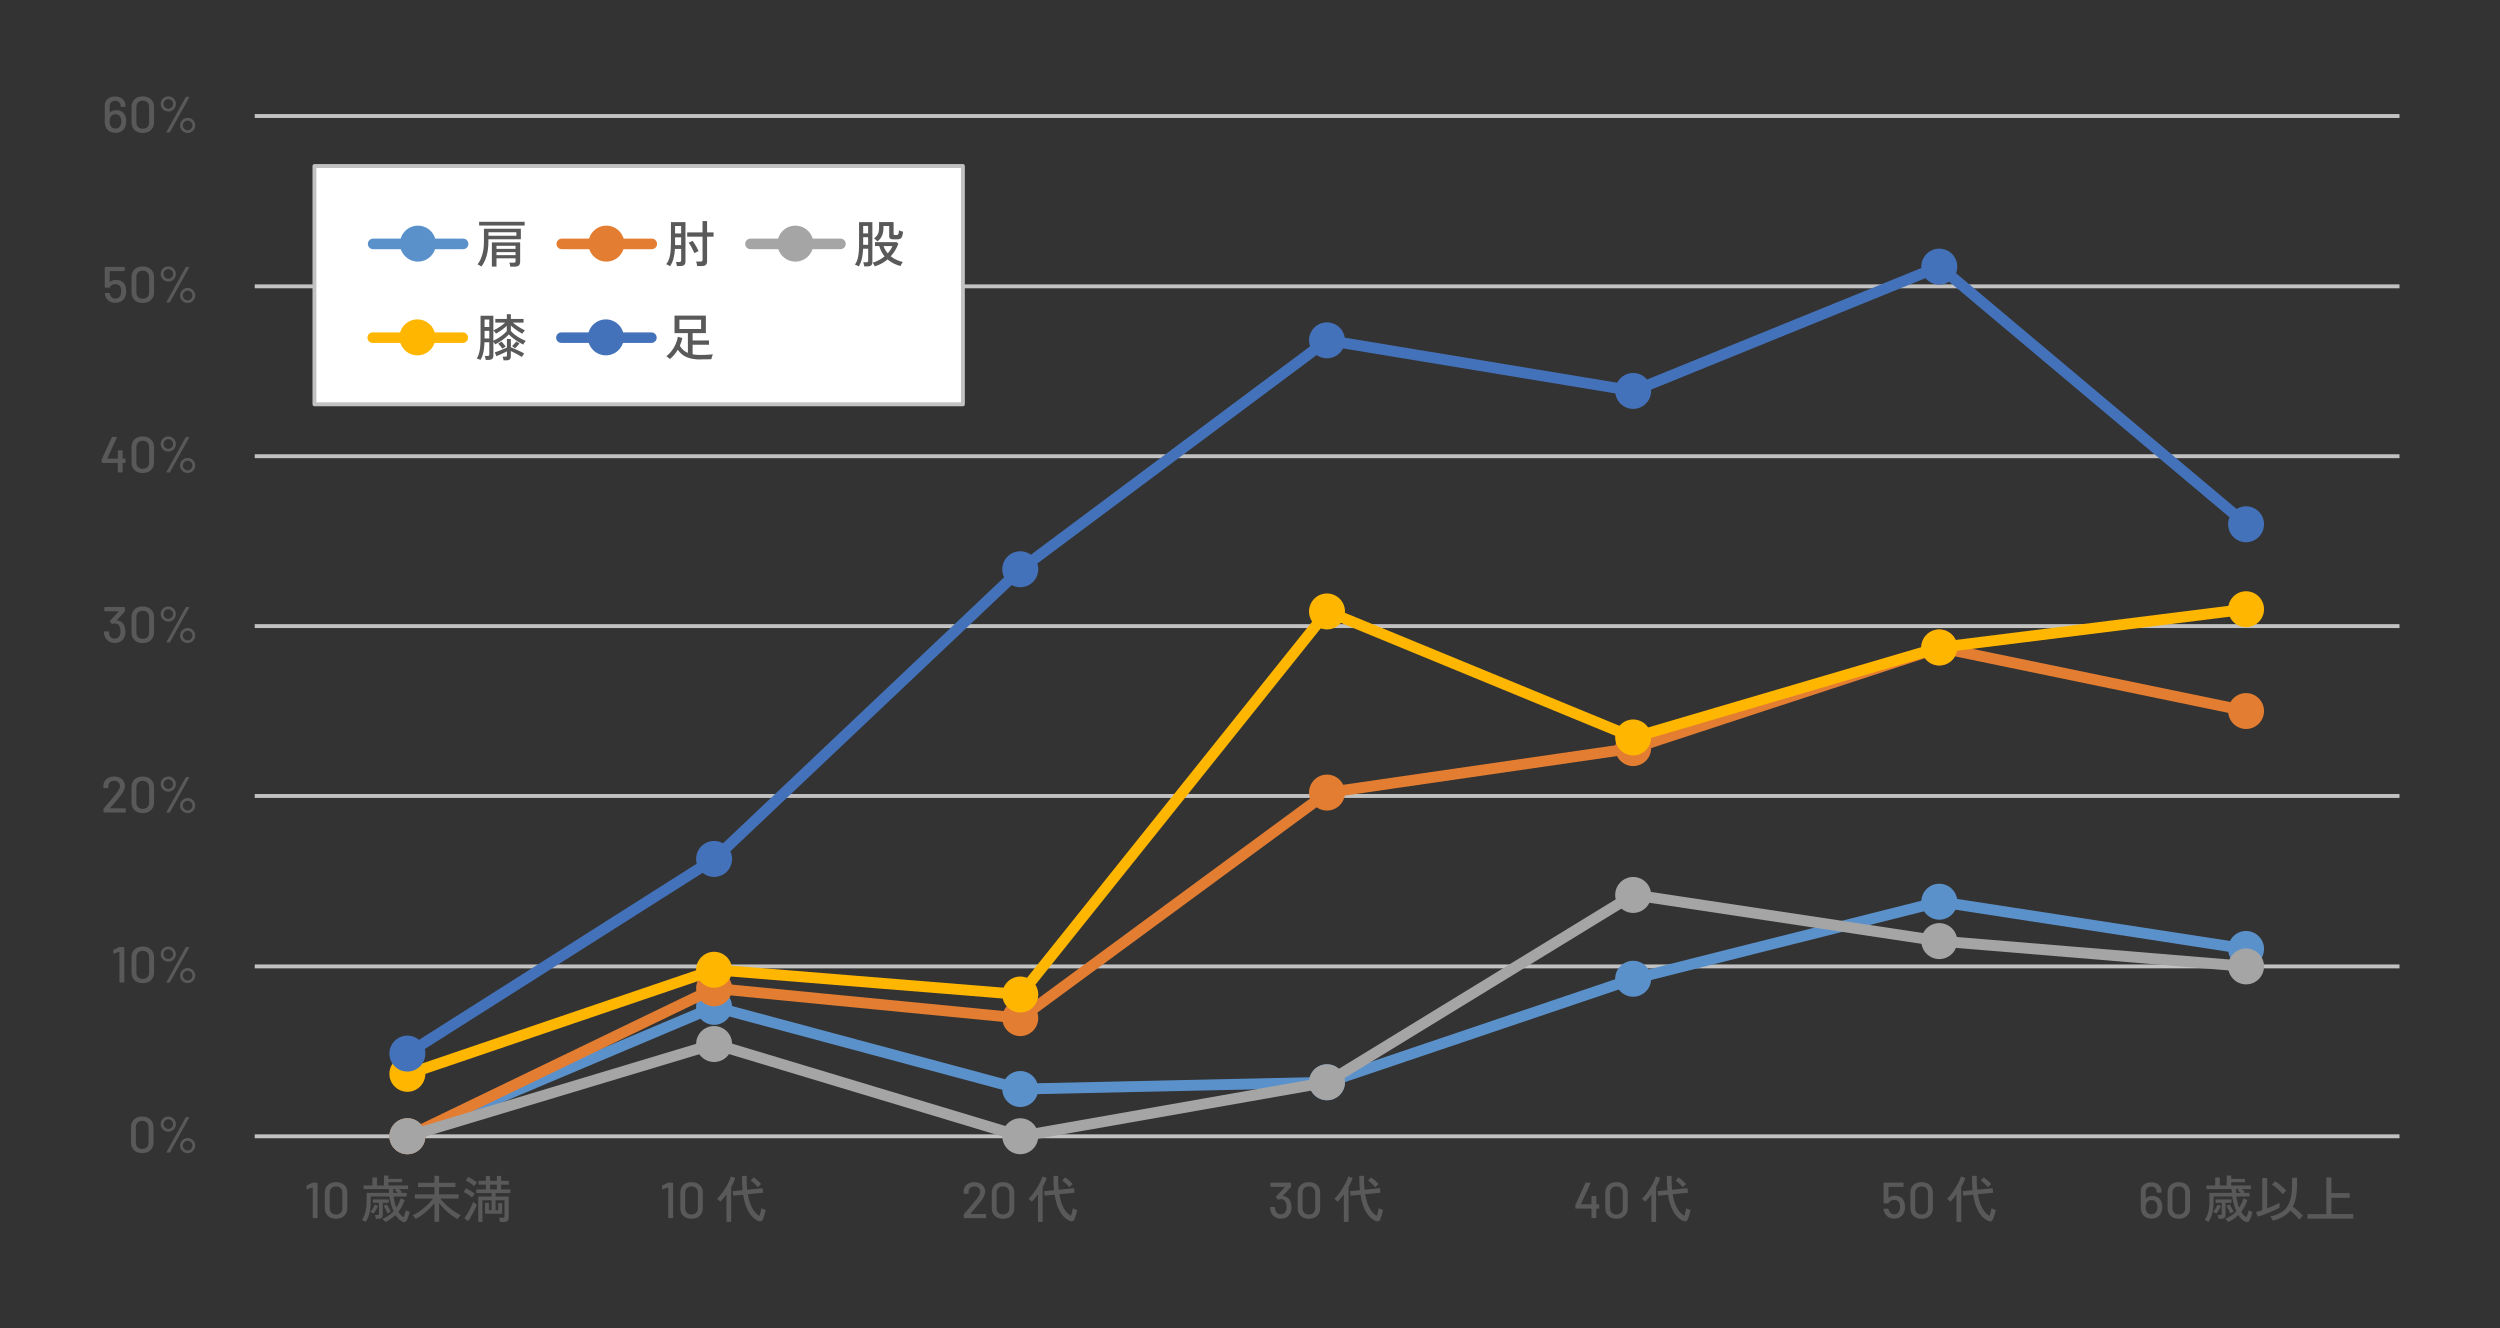 <svg id="b" xmlns="http://www.w3.org/2000/svg" viewBox="0 0 640 340"><rect x="0" y="0" width="640" height="340" fill="#333333" stroke="none"/><defs><style>.e,.f,.g,.h,.i,.j,.l{stroke-width:0}.e{fill:#5b91cb}.f{fill:#595959}.g{fill:#4472ba}.h{fill:#e37d31}.i{fill:#a5a5a5}.j{fill:#c2c2c2}.l{fill:#ffb600}</style></defs><g id="c"><path style="stroke-width:0;fill:none" d="M0 0h640v340H0z"/><path class="j" d="M614.26 247.9H65.21v-1h549.06v1Zm0-43.63H65.21v-1h549.06v1Zm0-43.49H65.21v-1h549.06v1Zm0-43.49H65.21v-1h549.06v1Zm0-43.49H65.21v-1h549.06v1Zm0-43.6H65.21v-1h549.06v1ZM65.21 290.39h549.06v1H65.21z"/><path class="e" d="M104.43 292.29c-.54 0-1.06-.32-1.29-.85-.3-.71.03-1.53.74-1.83l78.47-33.12c.29-.12.6-.14.91-.06l78.18 20.97 78.11-1.72 78.17-26.43.11-.03 78.37-19.72c.18-.05.37-.06.55-.03l78.51 12.09c.76.12 1.29.83 1.17 1.59-.12.76-.84 1.29-1.59 1.17l-78.23-12.05-78.04 19.64-78.32 26.48c-.13.05-.27.07-.42.07l-78.53 1.73c-.13 0-.26-.01-.39-.05L183 259.24l-78.02 32.93c-.18.07-.36.11-.54.11Z"/><path class="e" d="M108.29 290.89c0 2.21-1.79 4-4 4s-4-1.79-4-4 1.79-4 4-4 4 1.79 4 4"/><path class="e" d="M104.29 295.48c-2.53 0-4.6-2.06-4.6-4.6a4.6 4.6 0 1 1 4.6 4.6Zm0-8c-1.88 0-3.4 1.53-3.4 3.4s1.53 3.4 3.4 3.4 3.4-1.53 3.4-3.4-1.53-3.4-3.4-3.4Zm82.52-29.71c0 2.21-1.79 4-4 4s-4-1.79-4-4 1.79-4 4-4 4 1.79 4 4"/><path class="e" d="M182.81 262.36c-2.53 0-4.6-2.06-4.6-4.6a4.6 4.6 0 1 1 4.6 4.6Zm0-8c-1.88 0-3.4 1.53-3.4 3.4s1.53 3.4 3.4 3.4 3.4-1.53 3.4-3.4-1.53-3.4-3.4-3.4Zm82.38 24.43c0 2.21-1.79 4-4 4s-4-1.79-4-4 1.79-4 4-4 4 1.79 4 4"/><path class="e" d="M261.19 283.39c-2.53 0-4.6-2.06-4.6-4.6a4.6 4.6 0 1 1 4.6 4.6Zm0-8c-1.88 0-3.4 1.53-3.4 3.4s1.53 3.4 3.4 3.4 3.4-1.53 3.4-3.4-1.53-3.4-3.4-3.4Zm82.53 1.68c0 2.21-1.79 4-4 4s-4-1.79-4-4 1.79-4 4-4 4 1.79 4 4"/><path class="e" d="M339.71 281.66c-2.53 0-4.6-2.06-4.6-4.6a4.6 4.6 0 1 1 4.6 4.6Zm0-8c-1.88 0-3.4 1.53-3.4 3.4s1.53 3.4 3.4 3.4 3.4-1.53 3.4-3.4-1.53-3.4-3.4-3.4Zm82.38-23.09c0 2.21-1.79 4-4 4s-4-1.79-4-4 1.79-4 4-4 4 1.79 4 4"/><path class="e" d="M418.09 255.16c-2.53 0-4.6-2.06-4.6-4.6a4.6 4.6 0 1 1 4.6 4.6Zm0-8c-1.88 0-3.4 1.53-3.4 3.4s1.53 3.4 3.4 3.4 3.4-1.53 3.4-3.4-1.53-3.4-3.4-3.4Zm82.37-16.32c0 2.21-1.79 4-4 4s-4-1.79-4-4 1.79-4 4-4 4 1.79 4 4"/><path class="e" d="M496.46 235.44c-2.53 0-4.6-2.06-4.6-4.6a4.6 4.6 0 1 1 4.6 4.6Zm0-8c-1.88 0-3.4 1.53-3.4 3.4s1.53 3.4 3.4 3.4 3.4-1.53 3.4-3.4-1.53-3.4-3.4-3.4Zm82.53 15.5c0 2.21-1.79 4-4 4s-4-1.79-4-4 1.79-4 4-4 4 1.79 4 4"/><path class="e" d="M574.99 247.53c-2.53 0-4.59-2.06-4.59-4.6s2.06-4.6 4.59-4.6 4.6 2.06 4.6 4.6-2.06 4.6-4.6 4.6Zm0-8c-1.88 0-3.4 1.53-3.4 3.4s1.53 3.4 3.4 3.4 3.41-1.53 3.41-3.4-1.53-3.4-3.41-3.4Z"/><path class="h" d="M104.43 292.29c-.52 0-1.02-.29-1.26-.79-.34-.69-.04-1.53.65-1.87l78.47-37.87c.23-.11.49-.16.74-.13l77.84 7.58 78.1-57.43c.19-.14.4-.22.63-.26l78.25-11.36 78.26-25.69c.23-.08.48-.09.72-.04l78.51 16.22a1.399 1.399 0 0 1-.57 2.74l-78.14-16.15-78.02 25.61c-.08.03-.16.04-.23.06l-78.03 11.33-78.25 57.54c-.28.2-.62.3-.96.26l-77.98-7.59-78.11 37.7c-.2.09-.4.14-.61.14Z"/><path class="h" d="M108.29 290.89c0 2.21-1.79 4-4 4s-4-1.79-4-4 1.79-4 4-4 4 1.79 4 4"/><path class="h" d="M104.29 295.48c-2.53 0-4.6-2.06-4.6-4.6a4.6 4.6 0 1 1 4.6 4.6Zm0-8c-1.88 0-3.4 1.53-3.4 3.4s1.53 3.4 3.4 3.4 3.4-1.53 3.4-3.4-1.53-3.4-3.4-3.4Zm82.52-34.46c0 2.21-1.79 4-4 4s-4-1.79-4-4 1.79-4 4-4 4 1.79 4 4"/><path class="h" d="M182.81 257.61c-2.53 0-4.6-2.06-4.6-4.6a4.6 4.6 0 1 1 4.6 4.6Zm0-8c-1.88 0-3.4 1.53-3.4 3.4s1.53 3.4 3.4 3.4 3.4-1.53 3.4-3.4-1.53-3.4-3.4-3.4Zm82.38 11.04c0 2.21-1.79 4-4 4s-4-1.79-4-4 1.79-4 4-4 4 1.79 4 4"/><path class="h" d="M261.19 265.24c-2.53 0-4.6-2.06-4.6-4.6a4.6 4.6 0 1 1 4.6 4.6Zm0-8c-1.88 0-3.4 1.53-3.4 3.4s1.53 3.4 3.4 3.4 3.4-1.53 3.4-3.4-1.53-3.4-3.4-3.4Zm82.53-54.33c0 2.21-1.79 4-4 4s-4-1.79-4-4 1.79-4 4-4 4 1.79 4 4"/><path class="h" d="M339.71 207.5c-2.53 0-4.6-2.06-4.6-4.6a4.6 4.6 0 1 1 4.6 4.6Zm0-8c-1.88 0-3.4 1.53-3.4 3.4s1.53 3.4 3.4 3.4 3.4-1.53 3.4-3.4-1.53-3.4-3.4-3.4Zm82.38-7.97c0 2.21-1.79 4-4 4s-4-1.79-4-4 1.79-4 4-4 4 1.79 4 4"/><path class="h" d="M418.09 196.12c-2.53 0-4.6-2.06-4.6-4.6s2.06-4.59 4.6-4.59 4.6 2.06 4.6 4.59-2.06 4.6-4.6 4.6Zm0-8c-1.88 0-3.4 1.53-3.4 3.4s1.53 3.41 3.4 3.41 3.4-1.53 3.4-3.41-1.53-3.4-3.4-3.4Zm82.37-22.37c0 2.21-1.79 4-4 4s-4-1.79-4-4 1.79-4 4-4 4 1.79 4 4"/><path class="h" d="M496.46 170.35c-2.53 0-4.6-2.06-4.6-4.6a4.6 4.6 0 1 1 4.6 4.6Zm0-8c-1.88 0-3.4 1.53-3.4 3.4s1.53 3.4 3.4 3.4 3.4-1.53 3.4-3.4-1.53-3.4-3.4-3.4Zm82.53 19.68c0 2.21-1.79 4-4 4s-4-1.79-4-4 1.79-4 4-4 4 1.79 4 4"/><path class="h" d="M574.99 186.62c-2.53 0-4.59-2.06-4.59-4.6s2.06-4.59 4.59-4.59 4.6 2.06 4.6 4.59-2.06 4.6-4.6 4.6Zm0-8c-1.88 0-3.4 1.53-3.4 3.4s1.53 3.41 3.4 3.41 3.41-1.53 3.41-3.41-1.53-3.4-3.41-3.4Z"/><path class="i" d="M104.42 292.29a1.399 1.399 0 0 1-.4-2.74l78.47-23.62c.26-.08.54-.08.81 0l78.05 23.52 77.94-13.72 78.15-47.84c.28-.17.61-.24.94-.19l78.37 11.83 78.41 6.47a1.4 1.4 0 0 1-.23 2.79l-78.51-6.48-77.96-11.77-77.94 47.71c-.15.09-.31.15-.49.18l-78.53 13.83c-.21.04-.44.03-.65-.04l-77.97-23.5-78.06 23.5c-.13.04-.27.06-.4.06Z"/><path class="i" d="M108.29 290.89c0 2.21-1.79 4-4 4s-4-1.79-4-4 1.79-4 4-4 4 1.79 4 4"/><path class="i" d="M104.29 295.48c-2.53 0-4.6-2.06-4.6-4.6a4.6 4.6 0 1 1 4.6 4.6Zm0-8c-1.88 0-3.4 1.53-3.4 3.4s1.53 3.4 3.4 3.4 3.4-1.53 3.4-3.4-1.53-3.4-3.4-3.4Zm82.52-20.21c0 2.21-1.79 4-4 4s-4-1.79-4-4 1.79-4 4-4 4 1.79 4 4"/><path class="i" d="M182.81 271.87c-2.53 0-4.6-2.06-4.6-4.6a4.6 4.6 0 1 1 4.6 4.6Zm0-8c-1.88 0-3.4 1.53-3.4 3.4s1.53 3.4 3.4 3.4 3.4-1.53 3.4-3.4-1.53-3.4-3.4-3.4Zm82.38 27.02c0 2.21-1.79 4-4 4s-4-1.79-4-4 1.79-4 4-4 4 1.79 4 4"/><path class="i" d="M261.19 295.48c-2.53 0-4.6-2.06-4.6-4.6a4.6 4.6 0 1 1 4.6 4.6Zm0-8c-1.88 0-3.4 1.53-3.4 3.4s1.53 3.4 3.4 3.4 3.4-1.53 3.4-3.4-1.53-3.4-3.4-3.4Zm82.53-10.41c0 2.21-1.79 4-4 4s-4-1.79-4-4 1.79-4 4-4 4 1.79 4 4"/><path class="i" d="M339.71 281.66c-2.53 0-4.6-2.06-4.6-4.6a4.6 4.6 0 1 1 4.6 4.6Zm0-8c-1.88 0-3.4 1.53-3.4 3.4s1.53 3.4 3.4 3.4 3.4-1.53 3.4-3.4-1.53-3.4-3.4-3.4Zm82.38-44.55c0 2.21-1.79 4-4 4s-4-1.79-4-4 1.79-4 4-4 4 1.79 4 4"/><path class="i" d="M418.09 233.71c-2.53 0-4.6-2.06-4.6-4.6a4.6 4.6 0 1 1 4.6 4.6Zm0-8c-1.88 0-3.4 1.53-3.4 3.4s1.53 3.4 3.4 3.4 3.4-1.53 3.4-3.4-1.53-3.4-3.4-3.4Zm82.37 15.21c0 2.21-1.79 4-4 4s-4-1.79-4-4 1.79-4 4-4 4 1.79 4 4"/><path class="i" d="M496.46 245.52c-2.53 0-4.6-2.06-4.6-4.6a4.6 4.6 0 1 1 4.6 4.6Zm0-8c-1.88 0-3.4 1.53-3.4 3.4s1.53 3.4 3.4 3.4 3.4-1.53 3.4-3.4-1.53-3.4-3.4-3.4Zm82.53 9.88c0 2.21-1.79 4-4 4s-4-1.79-4-4 1.79-4 4-4 4 1.79 4 4"/><path class="i" d="M574.99 252c-2.53 0-4.59-2.06-4.59-4.6s2.06-4.6 4.59-4.6 4.6 2.06 4.6 4.6-2.06 4.6-4.6 4.6Zm0-8c-1.88 0-3.4 1.53-3.4 3.4s1.53 3.4 3.4 3.4 3.41-1.53 3.41-3.4-1.53-3.4-3.41-3.4Z"/><path class="l" d="M104.43 276.36c-.58 0-1.12-.37-1.32-.95-.25-.73.14-1.52.87-1.77l78.47-26.7c.18-.06.37-.09.56-.07l77.63 6.28 78.06-97.49c.39-.48 1.05-.66 1.62-.42l77.92 32.07 77.9-22.9c.07-.02.15-.04.22-.05l78.51-9.81c.76-.09 1.46.45 1.56 1.21.1.77-.45 1.46-1.21 1.56l-78.4 9.79-78.26 23.01c-.31.09-.63.07-.93-.05l-77.4-31.86-77.87 97.25c-.29.36-.73.56-1.2.52l-78.08-6.31-78.19 26.61c-.15.05-.3.08-.45.08Z"/><path class="l" d="M108.29 274.91c0 2.21-1.79 4-4 4s-4-1.79-4-4 1.79-4 4-4 4 1.79 4 4"/><path class="l" d="M104.29 279.5c-2.53 0-4.6-2.06-4.6-4.6a4.6 4.6 0 1 1 4.6 4.6Zm0-8c-1.88 0-3.4 1.53-3.4 3.4s1.53 3.4 3.4 3.4 3.4-1.53 3.4-3.4-1.53-3.4-3.4-3.4Zm82.52-23.23c0 2.21-1.79 4-4 4s-4-1.79-4-4 1.79-4 4-4 4 1.79 4 4"/><path class="l" d="M182.81 252.86c-2.53 0-4.6-2.06-4.6-4.6a4.6 4.6 0 1 1 4.6 4.6Zm0-8c-1.88 0-3.4 1.53-3.4 3.4s1.53 3.4 3.4 3.4 3.4-1.53 3.4-3.4-1.53-3.4-3.4-3.4Zm82.38 9.74c0 2.21-1.79 4-4 4s-4-1.79-4-4 1.79-4 4-4 4 1.79 4 4"/><path class="l" d="M261.19 259.2c-2.53 0-4.6-2.06-4.6-4.6a4.6 4.6 0 1 1 4.6 4.6Zm0-8c-1.88 0-3.4 1.53-3.4 3.4s1.53 3.4 3.4 3.4 3.4-1.53 3.4-3.4-1.53-3.4-3.4-3.4Zm82.53-94.66c0 2.21-1.79 4-4 4s-4-1.79-4-4 1.79-4 4-4 4 1.79 4 4"/><path class="l" d="M339.71 161.13c-2.53 0-4.6-2.06-4.6-4.6a4.6 4.6 0 1 1 4.6 4.6Zm0-8c-1.88 0-3.4 1.53-3.4 3.4s1.53 3.4 3.4 3.4 3.4-1.53 3.4-3.4-1.53-3.4-3.4-3.4Zm82.38 35.66c0 2.21-1.79 4-4 4s-4-1.79-4-4 1.79-4 4-4 4 1.79 4 4"/><path class="l" d="M418.09 193.39c-2.53 0-4.6-2.06-4.6-4.6a4.6 4.6 0 1 1 4.6 4.6Zm0-8c-1.88 0-3.4 1.53-3.4 3.4s1.53 3.4 3.4 3.4 3.4-1.53 3.4-3.4-1.53-3.4-3.4-3.4Zm82.37-19.64c0 2.21-1.79 4-4 4s-4-1.79-4-4 1.79-4 4-4 4 1.79 4 4"/><path class="l" d="M496.46 170.35c-2.53 0-4.6-2.06-4.6-4.6a4.6 4.6 0 1 1 4.6 4.6Zm0-8c-1.88 0-3.4 1.53-3.4 3.4s1.53 3.4 3.4 3.4 3.4-1.53 3.4-3.4-1.53-3.4-3.4-3.4Zm82.53-6.39c0 2.21-1.79 4-4 4s-4-1.79-4-4 1.79-4 4-4 4 1.79 4 4"/><path class="l" d="M574.99 160.56c-2.53 0-4.59-2.06-4.59-4.6s2.06-4.6 4.59-4.6 4.6 2.06 4.6 4.6-2.06 4.6-4.6 4.6Zm0-8c-1.88 0-3.4 1.53-3.4 3.4s1.53 3.4 3.4 3.4 3.41-1.53 3.41-3.4-1.53-3.4-3.41-3.4Z"/><path class="g" d="M104.43 271.05c-.46 0-.92-.23-1.18-.65-.41-.65-.22-1.52.43-1.93l78.35-49.69 78.27-74.07s.08-.07.12-.1L338.95 86c.31-.23.69-.32 1.06-.26l77.98 12.9L496 66.93c.48-.2 1.03-.11 1.43.22l78.51 65.98c.59.5.67 1.38.17 1.97-.5.59-1.38.67-1.97.17l-77.86-65.44-77.59 31.54c-.24.1-.5.13-.75.08l-77.79-12.86-77.99 58.2-78.31 74.1c-.07.06-.14.12-.21.17l-78.47 49.76c-.23.15-.49.22-.75.22Z"/><path class="g" d="M108.29 269.72c0 2.21-1.79 4-4 4s-4-1.79-4-4 1.79-4 4-4 4 1.79 4 4"/><path class="g" d="M104.29 274.32c-2.53 0-4.6-2.06-4.6-4.6a4.6 4.6 0 1 1 4.6 4.6Zm0-8c-1.88 0-3.4 1.53-3.4 3.4s1.53 3.4 3.4 3.4 3.4-1.53 3.4-3.4-1.53-3.4-3.4-3.4Zm82.52-46.42c0 2.21-1.79 4-4 4s-4-1.79-4-4 1.79-4 4-4 4 1.79 4 4"/><path class="g" d="M182.81 224.49c-2.53 0-4.6-2.06-4.6-4.6a4.6 4.6 0 1 1 4.6 4.6Zm0-8c-1.88 0-3.4 1.53-3.4 3.4s1.53 3.4 3.4 3.4 3.4-1.53 3.4-3.4-1.53-3.4-3.4-3.4Zm82.38-70.75c0 2.21-1.79 4-4 4s-4-1.79-4-4 1.79-4 4-4 4 1.79 4 4"/><path class="g" d="M261.19 150.33c-2.53 0-4.6-2.06-4.6-4.6a4.6 4.6 0 1 1 4.6 4.6Zm0-8c-1.88 0-3.4 1.53-3.4 3.4s1.53 3.4 3.4 3.4 3.4-1.53 3.4-3.4-1.53-3.4-3.4-3.4Zm82.53-55.2c0 2.21-1.79 4-4 4s-4-1.79-4-4 1.79-4 4-4 4 1.79 4 4"/><path class="g" d="M339.71 91.72c-2.53 0-4.6-2.06-4.6-4.6s2.06-4.59 4.6-4.59 4.6 2.06 4.6 4.59-2.06 4.6-4.6 4.6Zm0-8c-1.88 0-3.4 1.53-3.4 3.4s1.53 3.41 3.4 3.41 3.4-1.53 3.4-3.41-1.53-3.4-3.4-3.4Zm82.38 16.37c0 2.21-1.79 4-4 4s-4-1.79-4-4 1.79-4 4-4 4 1.79 4 4"/><path class="g" d="M418.09 104.68c-2.53 0-4.6-2.06-4.6-4.6s2.06-4.59 4.6-4.59 4.6 2.06 4.6 4.59-2.06 4.6-4.6 4.6Zm0-8c-1.88 0-3.4 1.53-3.4 3.4s1.53 3.41 3.4 3.41 3.4-1.53 3.4-3.41-1.53-3.4-3.4-3.4Zm82.37-28.41c0 2.21-1.79 4-4 4s-4-1.79-4-4 1.79-4 4-4 4 1.79 4 4"/><path class="g" d="M496.46 72.86c-2.53 0-4.6-2.06-4.6-4.6a4.6 4.6 0 1 1 4.6 4.6Zm0-8c-1.88 0-3.4 1.53-3.4 3.4s1.53 3.4 3.4 3.4 3.4-1.53 3.4-3.4-1.53-3.4-3.4-3.4Zm82.53 69.36c0 2.21-1.79 4-4 4s-4-1.79-4-4 1.79-4 4-4 4 1.79 4 4"/><path class="g" d="M574.99 138.81c-2.53 0-4.59-2.06-4.59-4.6s2.06-4.6 4.59-4.6 4.6 2.06 4.6 4.6-2.06 4.6-4.6 4.6Zm0-8c-1.88 0-3.4 1.53-3.4 3.4s1.53 3.4 3.4 3.4 3.41-1.53 3.41-3.4-1.53-3.4-3.41-3.4Z"/><path class="f" d="M34.31 294.45c-.52-.5-.77-1.17-.77-2.01v-3.85c0-.84.26-1.51.77-2s1.21-.74 2.09-.74 1.58.25 2.1.74.79 1.16.79 2v3.85c0 .84-.26 1.51-.79 2.01-.52.5-1.22.75-2.1.75s-1.57-.25-2.09-.75Zm3.28-.77c.29-.29.44-.68.44-1.16v-3.98c0-.49-.15-.87-.44-1.16-.29-.29-.69-.44-1.2-.44s-.88.15-1.17.44c-.29.29-.44.68-.44 1.16v3.98c0 .49.15.87.44 1.16.29.29.68.44 1.17.44s.9-.15 1.2-.44Zm4.53-4.24a1.908 1.908 0 0 1-.97-1.68 1.908 1.908 0 0 1 .97-1.66c.3-.17.63-.25.98-.25s.67.09.96.26c.29.17.53.41.7.7.17.29.26.61.26.96s-.09.68-.26.98c-.17.29-.41.53-.7.7-.29.17-.62.26-.96.26s-.68-.09-.98-.26Zm1.84-.8c.23-.24.35-.53.35-.88s-.12-.63-.36-.86c-.24-.24-.52-.36-.85-.36-.35 0-.64.12-.88.36s-.36.53-.36.86.12.64.36.88.53.36.88.36.62-.12.86-.36Zm-1.28 6.4s-.05-.05-.05-.08c0-.04.01-.08.04-.12l4.85-8.74c.04-.09.12-.13.23-.13h.51c.05 0 .09.01.12.03s.05.05.05.08-.01.07-.04.12l-4.85 8.74c-.04.09-.12.13-.23.13h-.51c-.05 0-.09-.01-.12-.03Zm4.39-.11a1.908 1.908 0 0 1-.71-2.62 1.968 1.968 0 0 1 1.69-.96c.35 0 .67.09.96.26.29.17.53.41.7.7a1.894 1.894 0 0 1 0 1.92c-.17.29-.41.53-.7.7-.29.17-.62.26-.96.26s-.68-.09-.98-.26Zm1.84-.79c.23-.24.35-.53.35-.87s-.12-.63-.36-.86-.52-.36-.85-.36c-.35 0-.64.12-.88.36s-.36.53-.36.86.12.64.36.88.53.36.88.36.62-.12.86-.36Zm-18.2-51.7h.92c.06 0 .11.02.14.05.03.03.05.08.05.14v8.71c0 .06-.02.11-.05.14-.04.03-.08.05-.14.05h-.86c-.06 0-.11-.02-.14-.05a.198.198 0 0 1-.05-.14v-7.62s0-.03-.03-.05c-.02-.01-.03-.02-.05 0l-1.29.44s-.04.01-.08.01c-.1 0-.14-.06-.14-.17v-.6c0-.1.05-.17.14-.22l1.33-.65c.07-.03.15-.05.25-.05Zm3.74 8.49c-.52-.5-.77-1.17-.77-2.01v-3.85c0-.84.26-1.51.77-2s1.21-.74 2.09-.74 1.58.25 2.1.74.79 1.16.79 2v3.85c0 .84-.26 1.51-.79 2.01-.52.5-1.22.75-2.1.75s-1.57-.25-2.09-.75Zm3.28-.77c.29-.29.44-.68.44-1.16v-3.98c0-.49-.15-.87-.44-1.16-.29-.29-.69-.44-1.2-.44s-.88.15-1.17.44c-.29.29-.44.68-.44 1.16V249c0 .49.15.87.44 1.16.29.29.68.44 1.17.44s.9-.15 1.2-.44Zm4.39-4.25a1.908 1.908 0 0 1-.97-1.68 1.908 1.908 0 0 1 .97-1.66c.3-.17.63-.25.98-.25s.67.09.96.26c.29.17.53.41.7.7.17.29.26.61.26.96s-.09.68-.26.98c-.17.29-.41.53-.7.7-.29.17-.62.26-.96.26s-.68-.09-.98-.26Zm1.84-.8c.23-.24.35-.53.35-.88s-.12-.63-.36-.86c-.24-.24-.52-.36-.85-.36-.35 0-.64.12-.88.36s-.36.53-.36.86.12.64.36.88.53.36.88.36.62-.12.86-.36Zm-1.28 6.4s-.05-.05-.05-.08c0-.04.01-.08.04-.12l4.85-8.74c.04-.09.12-.13.23-.13h.51c.05 0 .09.01.12.03s.05.05.05.08-.01.07-.04.12l-4.85 8.74c-.04.09-.12.13-.23.13h-.51c-.05 0-.09-.01-.12-.03Zm4.39-.11a1.908 1.908 0 0 1-.71-2.62 1.968 1.968 0 0 1 1.69-.96c.35 0 .67.09.96.26.29.17.53.41.7.7a1.894 1.894 0 0 1 0 1.92c-.17.29-.41.53-.7.7-.29.17-.62.26-.96.26s-.68-.09-.98-.26Zm1.84-.79c.23-.24.35-.53.35-.87s-.12-.63-.36-.86-.52-.36-.85-.36c-.35 0-.64.12-.88.36s-.36.53-.36.86.12.64.36.88.53.36.88.36.62-.12.86-.36Zm-22.36-42.65s-.05-.08-.05-.14v-.68c0-.1.03-.18.09-.25.48-.54.98-1.12 1.5-1.74s.85-1.02 1-1.2c.02-.02.15-.18.4-.48.81-.96 1.21-1.71 1.21-2.24 0-.41-.14-.73-.41-.98-.27-.25-.64-.37-1.09-.37s-.81.13-1.08.38-.4.58-.39.99v.32c0 .06-.02.11-.05.14s-.08.05-.14.05h-.87c-.06 0-.11-.02-.14-.05s-.05-.08-.05-.14v-.49c.02-.45.15-.85.38-1.2.24-.35.56-.61.97-.8s.87-.28 1.38-.28c.55 0 1.04.1 1.46.31s.74.49.96.86c.23.36.34.78.34 1.24 0 .72-.39 1.57-1.17 2.55-.49.63-1.36 1.66-2.6 3.09-.02.02-.02.04-.01.05 0 .02.03.03.05.03h3.78c.06 0 .11.02.14.05s.05.08.05.14v.69c0 .06-.02.11-.05.14s-.08.05-.14.05H26.7c-.06 0-.11-.02-.14-.05Zm7.9-.56c-.52-.5-.77-1.17-.77-2.01v-3.85c0-.84.26-1.51.77-2s1.21-.74 2.09-.74 1.58.25 2.1.74.79 1.16.79 2v3.85c0 .84-.26 1.51-.79 2.01-.52.5-1.22.75-2.1.75s-1.57-.25-2.09-.75Zm3.28-.77c.29-.29.44-.68.44-1.16v-3.98c0-.49-.15-.87-.44-1.16-.29-.29-.69-.44-1.2-.44s-.88.15-1.17.44c-.29.29-.44.68-.44 1.16v3.98c0 .49.15.87.44 1.16.29.29.68.44 1.17.44s.9-.15 1.2-.44Zm4.39-4.24a1.908 1.908 0 0 1-.97-1.68 1.908 1.908 0 0 1 .97-1.66c.3-.17.63-.25.98-.25s.67.09.96.26c.29.17.53.41.7.7.17.29.26.61.26.96s-.09.68-.26.98c-.17.29-.41.53-.7.7-.29.17-.62.26-.96.26s-.68-.09-.98-.26Zm1.84-.8c.23-.24.35-.53.35-.88s-.12-.63-.36-.86c-.24-.24-.52-.36-.85-.36-.35 0-.64.12-.88.36s-.36.53-.36.86.12.64.36.88.53.36.88.36.62-.12.86-.36Zm-1.28 6.4s-.05-.05-.05-.08c0-.04.01-.08.04-.12l4.85-8.74c.04-.09.12-.13.23-.13h.51c.05 0 .09.01.12.03s.05.05.05.08-.01.07-.04.12l-4.85 8.74c-.04.09-.12.13-.23.13h-.51c-.05 0-.09-.01-.12-.03Zm4.39-.11a1.908 1.908 0 0 1-.71-2.62 1.968 1.968 0 0 1 1.69-.96c.35 0 .67.09.96.26.29.17.53.41.7.7a1.894 1.894 0 0 1 0 1.92c-.17.29-.41.53-.7.7-.29.17-.62.26-.96.26s-.68-.09-.98-.26Zm1.84-.79c.23-.24.35-.53.35-.87s-.12-.63-.36-.86-.52-.36-.85-.36c-.35 0-.64.12-.88.36s-.36.53-.36.86.12.64.36.88.53.36.88.36.62-.12.86-.36Zm-16.79-45.45c0 .42-.07.84-.21 1.27-.19.53-.5.94-.94 1.24s-.97.44-1.61.44-1.16-.16-1.62-.49c-.45-.33-.77-.76-.96-1.31-.1-.29-.15-.62-.17-.96 0-.13.07-.2.2-.2h.87c.13 0 .19.06.19.2.04.32.08.53.1.62.09.32.25.57.49.76.24.19.54.28.88.28s.6-.07.83-.22c.22-.15.38-.36.49-.65.12-.31.18-.65.18-1.01 0-.47-.07-.86-.22-1.18-.23-.55-.65-.83-1.29-.83-.15 0-.3.04-.45.12-.03.02-.06.03-.12.03s-.1-.03-.16-.08l-.42-.51s-.05-.09-.05-.13c0-.03.02-.08.06-.14l2.18-2.33c.04-.05.03-.08-.03-.08h-3.45c-.06 0-.11-.02-.14-.05-.04-.03-.05-.08-.05-.14v-.7c0-.06.02-.11.05-.14.03-.03.08-.05.14-.05h4.91c.06 0 .11.02.14.05s.05.08.05.14v.75c0 .1-.03.19-.09.25l-1.99 2.17s-.02.03-.01.05c0 .02.03.03.06.04.88.07 1.5.51 1.85 1.33.17.42.26.91.26 1.47Zm2.33 2.23c-.52-.5-.77-1.17-.77-2.01v-3.85c0-.84.26-1.51.77-2s1.21-.74 2.09-.74 1.58.25 2.1.74.79 1.16.79 2v3.85c0 .84-.26 1.51-.79 2.01-.52.5-1.22.75-2.1.75s-1.57-.25-2.09-.75Zm3.28-.77c.29-.29.44-.68.44-1.16v-3.98c0-.49-.15-.87-.44-1.16-.29-.29-.69-.44-1.2-.44s-.88.15-1.17.44c-.29.29-.44.68-.44 1.16v3.98c0 .49.15.87.44 1.16.29.29.68.44 1.17.44s.9-.15 1.2-.44Zm4.39-4.24a1.908 1.908 0 0 1-.97-1.68 1.908 1.908 0 0 1 .97-1.66c.3-.17.63-.25.98-.25s.67.09.96.26c.29.17.53.41.7.7.17.29.26.61.26.96s-.09.68-.26.98c-.17.29-.41.53-.7.7-.29.17-.62.26-.96.26s-.68-.09-.98-.26Zm1.84-.8c.23-.24.35-.53.35-.88s-.12-.63-.36-.86c-.24-.24-.52-.36-.85-.36-.35 0-.64.12-.88.36s-.36.53-.36.86.12.64.36.88.53.36.88.36.62-.12.86-.36Zm-1.28 6.4s-.05-.05-.05-.08c0-.04.01-.08.04-.12l4.85-8.74c.04-.09.12-.13.23-.13h.51c.05 0 .09.01.12.03s.05.05.05.08-.01.07-.04.12l-4.85 8.74c-.04.09-.12.13-.23.13h-.51c-.05 0-.09-.01-.12-.03Zm4.39-.11a1.908 1.908 0 0 1-.71-2.62 1.968 1.968 0 0 1 1.69-.96c.35 0 .67.09.96.26.29.17.53.41.7.7a1.894 1.894 0 0 1 0 1.92c-.17.29-.41.53-.7.7-.29.17-.62.26-.96.26s-.68-.09-.98-.26Zm1.84-.79c.23-.24.35-.53.35-.87s-.12-.63-.36-.86-.52-.36-.85-.36c-.35 0-.64.12-.88.36s-.36.53-.36.86.12.64.36.88.53.36.88.36.62-.12.86-.36Zm-16.82-46.11s.05.08.05.14v.73c0 .06-.02.11-.05.14s-.08.05-.14.05h-.49s-.06.02-.06.06v2.18c0 .06-.02.11-.05.14-.03.03-.08.05-.14.05h-.86c-.06 0-.11-.02-.14-.05a.198.198 0 0 1-.05-.14v-2.18s-.02-.06-.06-.06h-3.87c-.06 0-.11-.02-.14-.05s-.05-.08-.05-.14v-.58c0-.09.02-.17.05-.25l2.52-5.49c.04-.1.12-.14.22-.14h.91c.11 0 .17.04.17.13l-.03.1-2.39 5.23v.05c0 .02.02.03.04.03h2.57s.06-.02.06-.06v-1.86c0-.06.02-.11.05-.14.03-.03.08-.05.14-.05h.86c.06 0 .11.02.14.05.03.03.05.08.05.14v1.86s.02.06.06.06h.49c.06 0 .11.02.14.05Zm2.36 2.89c-.52-.5-.77-1.17-.77-2.01v-3.85c0-.84.26-1.51.77-2s1.21-.74 2.09-.74 1.58.25 2.1.74.79 1.16.79 2v3.85c0 .84-.26 1.51-.79 2.01-.52.5-1.22.75-2.1.75s-1.57-.25-2.09-.75Zm3.28-.77c.29-.29.44-.68.44-1.16v-3.98c0-.49-.15-.87-.44-1.16-.29-.29-.69-.44-1.2-.44s-.88.15-1.17.44c-.29.29-.44.68-.44 1.16v3.98c0 .49.15.87.44 1.16.29.29.68.44 1.17.44s.9-.15 1.2-.44Zm4.39-4.24a1.908 1.908 0 0 1-.97-1.68 1.908 1.908 0 0 1 .97-1.66c.3-.17.63-.25.98-.25s.67.09.96.26c.29.17.53.41.7.7.17.29.26.61.26.96s-.09.68-.26.98c-.17.29-.41.53-.7.7-.29.17-.62.26-.96.26s-.68-.09-.98-.26Zm1.84-.8c.23-.24.35-.53.35-.88s-.12-.63-.36-.86c-.24-.24-.52-.36-.85-.36-.35 0-.64.12-.88.36s-.36.53-.36.86.12.64.36.88.53.36.88.36.62-.12.86-.36Zm-1.28 6.4s-.05-.05-.05-.08c0-.04.01-.08.04-.12l4.85-8.74c.04-.09.12-.13.23-.13h.51c.05 0 .09.01.12.03s.05.05.05.08-.01.07-.04.12l-4.85 8.74c-.04.09-.12.13-.23.13h-.51c-.05 0-.09-.01-.12-.03Zm4.39-.11a1.908 1.908 0 0 1-.71-2.62 1.968 1.968 0 0 1 1.69-.96c.35 0 .67.09.96.26.29.17.53.41.7.7a1.894 1.894 0 0 1 0 1.92c-.17.29-.41.53-.7.7-.29.17-.62.26-.96.26s-.68-.09-.98-.26Zm1.84-.79c.23-.24.35-.53.35-.87s-.12-.63-.36-.86-.52-.36-.85-.36c-.35 0-.64.12-.88.36s-.36.53-.36.86.12.64.36.88.53.36.88.36.62-.12.86-.36ZM32.3 74.58c0 .41-.05.78-.16 1.13-.16.55-.48.99-.94 1.32-.46.33-1.02.49-1.66.49s-1.17-.16-1.62-.47c-.45-.31-.77-.74-.95-1.27a3.77 3.77 0 0 1-.14-.56v-.03c0-.12.06-.18.2-.18h.88c.11 0 .18.06.21.18.02.1.03.17.05.21.09.32.25.57.49.76.24.19.54.28.88.28s.65-.1.9-.3c.24-.2.4-.47.48-.81.07-.18.1-.42.1-.73.02-.23 0-.51-.08-.82-.06-.33-.22-.58-.47-.76-.25-.18-.56-.27-.94-.27-.31 0-.59.06-.84.19s-.42.31-.53.55c-.05.1-.13.16-.23.16h-.92c-.06 0-.11-.02-.14-.05a.198.198 0 0 1-.05-.14v-4.94c0-.06.02-.11.05-.14.03-.03.08-.05.14-.05h4.73c.06 0 .11.02.14.05.03.03.05.08.05.14v.69c0 .06-.02.11-.05.14s-.08.05-.14.05h-3.61s-.06.02-.06.06v2.69c-.01.06.01.07.06.04.42-.35.94-.53 1.57-.53s1.13.15 1.57.45c.44.3.73.73.88 1.27.1.38.14.78.14 1.18Zm2.15 2.23c-.52-.5-.77-1.17-.77-2.01v-3.85c0-.84.26-1.51.77-2s1.21-.74 2.09-.74 1.58.25 2.1.74.79 1.16.79 2v3.85c0 .84-.26 1.51-.79 2.01-.52.5-1.22.75-2.1.75s-1.57-.25-2.09-.75Zm3.28-.77c.29-.29.44-.68.44-1.16V70.9c0-.49-.15-.87-.44-1.16-.29-.29-.69-.44-1.2-.44s-.88.15-1.17.44c-.29.29-.44.68-.44 1.16v3.98c0 .49.15.87.44 1.16.29.29.68.44 1.17.44s.9-.15 1.2-.44Zm4.39-4.24a1.908 1.908 0 0 1-.97-1.68 1.908 1.908 0 0 1 .97-1.66c.3-.17.63-.25.98-.25s.67.09.96.26c.29.17.53.41.7.7.17.29.26.61.26.96s-.09.68-.26.98c-.17.29-.41.53-.7.7-.29.17-.62.26-.96.26s-.68-.09-.98-.26Zm1.84-.8c.23-.24.35-.53.35-.88s-.12-.63-.36-.86c-.24-.24-.52-.36-.85-.36-.35 0-.64.12-.88.36s-.36.53-.36.86.12.64.36.88.53.36.88.36.62-.12.86-.36Zm-1.28 6.4s-.05-.05-.05-.08c0-.04.01-.08.04-.12l4.85-8.74c.04-.09.12-.13.23-.13h.51c.05 0 .09.01.12.03s.05.05.05.08-.01.07-.04.12l-4.85 8.74c-.04.09-.12.13-.23.13h-.51c-.05 0-.09-.01-.12-.03Zm4.39-.11a1.908 1.908 0 0 1-.71-2.62 1.968 1.968 0 0 1 1.69-.96c.35 0 .67.09.96.26.29.17.53.41.7.7a1.894 1.894 0 0 1 0 1.92c-.17.29-.41.53-.7.7-.29.17-.62.26-.96.26s-.68-.09-.98-.26Zm1.84-.79c.23-.24.35-.53.35-.87s-.12-.63-.36-.86-.52-.36-.85-.36c-.35 0-.64.12-.88.36s-.36.53-.36.86.12.64.36.88.53.36.88.36.62-.12.86-.36ZM32.3 31.07c0 .53-.09.99-.26 1.39-.2.49-.51.87-.93 1.14-.42.26-.93.4-1.53.4-.64 0-1.19-.15-1.63-.44-.45-.29-.76-.71-.94-1.25-.13-.36-.19-.78-.19-1.26v-4c0-.71.25-1.28.74-1.7s1.14-.64 1.94-.64c.51 0 .96.1 1.36.29.39.19.7.46.92.8.22.34.33.73.33 1.18v.19c0 .06-.02.11-.05.14s-.08.05-.14.05h-.86c-.06 0-.11-.01-.14-.04-.04-.03-.05-.06-.05-.09v-.12c0-.39-.13-.71-.38-.95s-.58-.36-.98-.36c-.42 0-.77.13-1.03.38s-.4.58-.4 1v1.61s0 .04.03.05c.02 0 .03 0 .05-.02.37-.41.91-.61 1.61-.61 1.02 0 1.75.41 2.18 1.22.24.46.36 1.01.36 1.65Zm-1.25 0c0-.44-.08-.8-.23-1.07-.25-.5-.68-.75-1.27-.75-.3 0-.56.07-.78.2-.22.13-.38.33-.49.58-.14.29-.21.65-.21 1.1 0 .36.06.67.17.92.11.28.28.49.51.63.23.14.5.21.82.21.63 0 1.07-.28 1.3-.83.13-.28.19-.61.19-1Zm3.4 2.21c-.52-.5-.77-1.17-.77-2.01v-3.85c0-.84.26-1.51.77-2s1.21-.74 2.09-.74 1.58.25 2.1.74.79 1.16.79 2v3.85c0 .84-.26 1.51-.79 2.01-.52.5-1.22.75-2.1.75s-1.57-.25-2.09-.75Zm3.28-.77c.29-.29.44-.68.44-1.16v-3.98c0-.49-.15-.87-.44-1.16-.29-.29-.69-.44-1.2-.44s-.88.15-1.17.44c-.29.29-.44.68-.44 1.16v3.98c0 .49.15.87.44 1.16.29.29.68.44 1.17.44s.9-.15 1.2-.44Zm4.39-4.24a1.908 1.908 0 0 1-.97-1.68 1.908 1.908 0 0 1 .97-1.66c.3-.17.63-.25.98-.25s.67.09.96.26c.29.17.53.41.7.7.17.29.26.61.26.96s-.09.68-.26.98c-.17.29-.41.53-.7.7-.29.17-.62.26-.96.26s-.68-.09-.98-.26Zm1.84-.8c.23-.24.35-.53.35-.88s-.12-.63-.36-.86c-.24-.24-.52-.36-.85-.36-.35 0-.64.12-.88.36s-.36.53-.36.86.12.64.36.88.53.36.88.36.62-.12.86-.36Zm-1.28 6.4s-.05-.05-.05-.08c0-.04.01-.08.04-.12l4.85-8.74c.04-.09.12-.13.23-.13h.51c.05 0 .09.01.12.03s.05.05.05.08-.01.07-.04.12l-4.85 8.74c-.04.09-.12.13-.23.13h-.51c-.05 0-.09-.01-.12-.03Zm4.39-.11a1.908 1.908 0 0 1-.71-2.62 1.968 1.968 0 0 1 1.69-.96c.35 0 .67.09.96.26.29.17.53.41.7.7a1.894 1.894 0 0 1 0 1.92c-.17.29-.41.53-.7.7-.29.17-.62.26-.96.26s-.68-.09-.98-.26Zm1.84-.79c.23-.24.35-.53.35-.87s-.12-.63-.36-.86-.52-.36-.85-.36c-.35 0-.64.12-.88.36s-.36.53-.36.86.12.64.36.88.53.36.88.36.62-.12.86-.36Zm31.28 269.79h.92c.06 0 .11.02.14.05.03.03.05.08.05.14v8.71c0 .06-.02.11-.05.14-.04.03-.08.05-.14.05h-.86c-.06 0-.11-.02-.14-.05a.198.198 0 0 1-.05-.14v-7.62s0-.03-.03-.05c-.02-.01-.03-.02-.05 0l-1.29.44s-.04.01-.08.01c-.1 0-.14-.06-.14-.17v-.6c0-.1.05-.17.14-.22l1.33-.65c.07-.03.15-.05.25-.05Zm3.74 8.48c-.52-.5-.77-1.17-.77-2.01v-3.85c0-.84.26-1.51.77-2s1.21-.74 2.09-.74 1.58.25 2.1.74.79 1.16.79 2v3.85c0 .84-.26 1.51-.79 2.01-.52.5-1.22.75-2.1.75s-1.57-.25-2.09-.75Zm3.28-.77c.29-.29.44-.68.44-1.16v-3.98c0-.49-.15-.87-.44-1.16-.29-.29-.69-.44-1.2-.44s-.88.15-1.17.44c-.29.29-.44.68-.44 1.16v3.98c0 .49.15.87.44 1.16.29.29.68.44 1.17.44s.9-.15 1.2-.44Zm11.44 2.41a1.41 1.41 0 0 0-.21-.31c-.1-.12-.2-.23-.3-.34s-.19-.18-.26-.23c.56-.21 1.09-.48 1.57-.81a7.5 7.5 0 0 0 1.31-1.13c-.25-.54-.47-1.13-.65-1.77s-.32-1.31-.42-2h-4.78v1.2c0 1.12-.1 2.1-.29 2.93a7.63 7.63 0 0 1-1.01 2.4 7.197 7.197 0 0 0-.68-.37c-.13-.06-.23-.1-.3-.11.43-.62.75-1.33.94-2.13s.29-1.68.29-2.67v-2.16h5.73c0-.16-.02-.33-.03-.49 0-.16-.02-.33-.03-.49h-6.45v-.92h2.26v-2.05h1.16v2.05h1.79v-2.56h1.14v.88h3.52v.85h-3.52v.83h5.04v.92h-2.37c.15.11.29.23.42.36.13.13.25.25.34.35l-.29.27h1.55v.91h-3.37c.15 1.08.38 2.04.7 2.86.5-.74.87-1.53 1.1-2.39l1.04.43c-.19.55-.42 1.09-.68 1.6-.26.51-.57.99-.93 1.43.18.3.38.57.6.81.22.23.46.42.71.57.07-.11.15-.28.23-.49.08-.22.16-.44.23-.68s.13-.44.16-.59c.07.03.16.08.29.14.12.06.25.11.38.16s.23.09.3.1c-.06.29-.14.58-.24.88-.1.3-.2.58-.31.83-.1.25-.2.45-.3.58-.1.16-.24.27-.42.31s-.36.02-.56-.07c-.35-.17-.67-.39-.98-.69-.3-.29-.58-.64-.85-1.04-.74.74-1.62 1.35-2.64 1.83Zm-3.04-2.18a2.16 2.16 0 0 0-.35-.25c-.17-.1-.31-.18-.44-.23.23-.27.45-.57.65-.9.2-.33.35-.65.47-.96l.83.36c-.11.3-.28.63-.49.99-.22.36-.44.69-.66.98Zm.56 1.31c0-.15-.03-.32-.06-.51s-.07-.35-.12-.46h.61c.16 0 .27-.02.33-.06.05-.04.08-.14.08-.29v-2.77h-1.57v-.88h4.08v.88h-1.53v3.04c0 .35-.09.61-.28.79-.19.18-.48.27-.89.27h-.64Zm3-1.35c-.06-.18-.15-.39-.25-.64-.11-.24-.23-.48-.35-.72-.13-.24-.25-.43-.37-.58l.77-.38c.11.13.24.31.38.55s.28.47.41.71c.13.24.23.44.29.62-.05 0-.14.04-.26.1-.12.06-.24.12-.36.19-.12.06-.2.11-.25.15Zm1.52-5.27h1.16c-.12-.13-.25-.26-.39-.38s-.27-.22-.39-.29l.35-.32h-.78c0 .16.02.33.03.49l.03.49Zm10.53 7.41v-4.82c-.62.81-1.35 1.56-2.18 2.26s-1.71 1.31-2.64 1.83c-.04-.09-.11-.19-.21-.33-.1-.13-.2-.25-.31-.37-.1-.12-.19-.2-.25-.24.47-.22.95-.49 1.44-.81s.97-.68 1.44-1.07c.46-.39.9-.79 1.3-1.2.4-.42.75-.82 1.03-1.21h-4.65v-1.09h5.03v-1.86h-4.2v-1.09h4.2v-1.79h1.18v1.79h4.19v1.09h-4.19v1.86h5v1.09h-4.67c.41.54.9 1.07 1.48 1.61s1.19 1.04 1.85 1.49c.65.46 1.3.84 1.93 1.14-.08.05-.18.14-.29.27s-.23.26-.33.39-.18.25-.23.34c-.54-.29-1.09-.65-1.66-1.07s-1.12-.89-1.64-1.41-1-1.07-1.42-1.64v4.82h-1.18Zm9.65-6.22c-.16-.15-.37-.31-.63-.5s-.54-.37-.81-.54c-.28-.17-.52-.3-.74-.39l.6-.95c.24.11.5.25.78.41.28.16.55.33.81.51s.48.34.66.5l-.21.27c-.1.13-.19.26-.27.39-.09.13-.15.23-.18.3Zm-1.01 6.02-.99-.75c.19-.24.4-.54.62-.9.22-.35.44-.73.66-1.14.22-.4.41-.79.59-1.17.18-.38.31-.7.41-.98.05.05.14.13.25.23l.36.3c.13.1.23.17.31.21-.09.27-.22.59-.4.96-.18.37-.38.76-.59 1.17-.22.41-.43.79-.64 1.16-.21.36-.41.67-.58.91Zm1.56-8.94c-.16-.15-.37-.31-.63-.5s-.54-.37-.81-.54c-.28-.17-.52-.3-.74-.39l.6-.92c.23.1.49.23.77.39s.56.34.83.51c.27.18.49.34.66.5l-.21.27c-.1.13-.19.26-.28.38-.09.13-.15.22-.19.29Zm6.55 9.18c-.02-.14-.05-.33-.08-.57-.04-.24-.08-.41-.14-.53h1c.16 0 .27-.02.33-.06.06-.04.08-.14.08-.3v-4.12h-2.29v2.55h.68v-1.83h1v2.74h-4.39v-2.77h1v1.86h.69v-2.55h-2.35v5.55h-1.07v-6.49h3.42v-.9h-3.93v-.94h2.46v-1.21h-1.87v-.96h1.87v-1.26h1.08v1.26h1.74v-1.27h1.09v1.27h1.98v.96h-1.98v1.21h2.38v.94h-3.8v.9h3.35v5.45c0 .37-.1.64-.3.81-.2.17-.51.25-.94.25h-1.03Zm-2.51-8.35h1.74v-1.21h-1.74v1.21Zm45.74-1.73h.92c.06 0 .11.02.14.05.03.03.05.08.05.14v8.71c0 .06-.02.11-.05.14-.04.03-.08.05-.14.05h-.86c-.06 0-.11-.02-.14-.05a.198.198 0 0 1-.05-.14v-7.62s0-.03-.03-.05c-.02-.01-.03-.02-.05 0l-1.29.44s-.04.01-.08.01c-.1 0-.14-.06-.14-.17v-.6c0-.1.05-.17.14-.22l1.33-.65c.07-.03.15-.05.25-.05Zm3.74 8.48c-.52-.5-.77-1.17-.77-2.01v-3.85c0-.84.26-1.51.77-2s1.21-.74 2.09-.74 1.58.25 2.1.74.79 1.16.79 2v3.85c0 .84-.26 1.51-.79 2.01-.52.5-1.22.75-2.1.75s-1.57-.25-2.09-.75Zm3.28-.77c.29-.29.44-.68.44-1.16v-3.98c0-.49-.15-.87-.44-1.16-.29-.29-.69-.44-1.2-.44s-.88.15-1.17.44c-.29.29-.44.68-.44 1.16v3.98c0 .49.15.87.44 1.16.29.29.68.44 1.17.44s.9-.15 1.2-.44Zm7.76 2.34v-7.07c-.53.75-1.06 1.39-1.6 1.9a3.391 3.391 0 0 0-.84-.73c.26-.23.54-.52.83-.88.29-.36.59-.76.88-1.2.29-.44.56-.88.82-1.33.26-.45.47-.88.66-1.28.18-.4.31-.75.39-1.05l1.1.38c-.11.36-.26.74-.44 1.13-.18.39-.38.78-.6 1.18v8.94h-1.2Zm8.16-.23c-.33-.14-.68-.36-1.06-.65s-.75-.7-1.12-1.22c-.37-.52-.7-1.18-1-1.98-.3-.8-.54-1.76-.71-2.89l-2.55.26-.13-1.16 2.52-.25c-.03-.42-.06-.87-.09-1.34-.03-.47-.04-.96-.05-1.47v-.86h1.2v.85c0 .5.01.98.04 1.42s.06.87.1 1.28l3.94-.39.12 1.16-3.9.38c.19 1.14.45 2.08.77 2.82.32.75.68 1.33 1.07 1.77.39.43.77.75 1.14.95.1-.3.19-.65.29-1.03s.17-.69.2-.94c.06.04.16.1.3.16s.28.13.44.18c.15.06.27.1.34.12-.04.29-.11.59-.2.92-.09.32-.18.63-.28.92-.1.29-.2.52-.29.7-.11.21-.26.33-.45.37s-.41 0-.66-.1Zm-.12-8.66c-.16-.19-.36-.4-.57-.62-.22-.22-.44-.43-.66-.62-.23-.19-.43-.35-.61-.46l.75-.81c.2.13.42.3.68.51s.49.43.72.64c.23.22.4.4.53.56a1.5 1.5 0 0 0-.27.23c-.11.11-.22.22-.33.32s-.18.19-.23.24Zm52.76 7.89s-.05-.08-.05-.14v-.68c0-.1.03-.18.09-.25.48-.54.98-1.12 1.5-1.74s.85-1.02 1-1.2c.02-.02.15-.18.4-.48.81-.96 1.21-1.71 1.21-2.24 0-.41-.14-.73-.41-.98-.27-.25-.64-.37-1.09-.37s-.81.13-1.08.38-.4.58-.39.99v.32c0 .06-.02.11-.05.14s-.08.05-.14.05h-.87c-.06 0-.11-.02-.14-.05s-.05-.08-.05-.14v-.49c.02-.45.15-.85.38-1.2.24-.35.56-.61.97-.8s.87-.28 1.38-.28c.55 0 1.04.1 1.46.31s.74.49.96.86c.23.36.34.78.34 1.24 0 .72-.39 1.57-1.17 2.55-.49.63-1.36 1.66-2.6 3.09-.02.02-.02.04-.01.05 0 .02.03.03.05.03h3.78c.06 0 .11.02.14.05s.05.08.05.14v.69c0 .06-.02.11-.05.14s-.08.05-.14.05h-5.32c-.06 0-.11-.02-.14-.05Zm7.89-.57c-.52-.5-.77-1.17-.77-2.01v-3.85c0-.84.26-1.51.77-2s1.21-.74 2.09-.74 1.58.25 2.1.74.79 1.16.79 2v3.85c0 .84-.26 1.51-.79 2.01-.52.5-1.22.75-2.1.75s-1.57-.25-2.09-.75Zm3.28-.77c.29-.29.44-.68.44-1.16v-3.98c0-.49-.15-.87-.44-1.16-.29-.29-.69-.44-1.2-.44s-.88.15-1.17.44c-.29.29-.44.68-.44 1.16v3.98c0 .49.15.87.44 1.16.29.29.68.44 1.17.44s.9-.15 1.2-.44Zm7.77 2.34v-7.07c-.53.75-1.06 1.39-1.6 1.9a3.391 3.391 0 0 0-.84-.73c.26-.23.54-.52.83-.88.29-.36.59-.76.88-1.2.29-.44.56-.88.82-1.33.26-.45.47-.88.66-1.28.18-.4.31-.75.39-1.05l1.1.38c-.11.36-.26.74-.44 1.13-.18.39-.38.78-.6 1.18v8.94h-1.2Zm8.16-.23c-.33-.14-.68-.36-1.06-.65s-.75-.7-1.12-1.22c-.37-.52-.7-1.18-1-1.98-.3-.8-.54-1.76-.71-2.89l-2.55.26-.13-1.16 2.52-.25c-.03-.42-.06-.87-.09-1.34-.03-.47-.04-.96-.05-1.47v-.86h1.2v.85c0 .5.01.98.04 1.42s.06.87.1 1.28l3.94-.39.12 1.16-3.9.38c.19 1.14.45 2.08.77 2.82.32.75.68 1.33 1.07 1.77.39.43.77.75 1.14.95.1-.3.19-.65.29-1.03s.17-.69.2-.94c.06.04.16.1.3.16s.28.13.44.18c.15.06.27.1.34.12-.04.29-.11.59-.2.92-.09.32-.18.63-.28.92-.1.29-.2.52-.29.7-.11.21-.26.33-.45.37s-.41 0-.66-.1Zm-.12-8.66c-.16-.19-.36-.4-.57-.62-.22-.22-.44-.43-.66-.62-.23-.19-.43-.35-.61-.46l.75-.81c.2.13.42.3.68.51s.49.43.72.64c.23.22.4.4.53.56a1.5 1.5 0 0 0-.27.23c-.11.11-.22.22-.33.32s-.18.19-.23.24Zm56.89 5.09c0 .42-.07.84-.21 1.27-.19.53-.5.94-.94 1.24-.44.29-.97.44-1.61.44s-1.16-.16-1.62-.49c-.46-.33-.77-.76-.96-1.31-.1-.29-.15-.62-.17-.96 0-.13.06-.2.19-.2h.87c.13 0 .2.06.2.2.04.32.08.53.1.62.09.32.25.57.49.76.24.19.54.28.88.28s.6-.07.83-.22.38-.36.49-.65c.12-.31.18-.65.18-1.01 0-.47-.07-.86-.22-1.18-.23-.55-.65-.83-1.29-.83-.15 0-.3.04-.46.12-.03.02-.06.03-.12.03s-.1-.03-.16-.08l-.42-.51s-.05-.09-.05-.13c0-.03.02-.08.06-.14l2.18-2.33c.04-.05.03-.08-.03-.08h-3.45c-.06 0-.11-.02-.14-.05-.04-.03-.05-.08-.05-.14v-.7c0-.06.02-.11.05-.14.03-.03.08-.05.14-.05h4.91c.06 0 .11.02.14.05.03.03.05.08.05.14v.75c0 .1-.03.19-.09.25l-1.99 2.17s-.02.03-.01.05c0 .02.03.03.06.04.88.07 1.5.51 1.85 1.33.17.42.26.91.26 1.47Zm2.33 2.23c-.52-.5-.77-1.17-.77-2.01v-3.85c0-.84.26-1.51.77-2s1.21-.74 2.09-.74 1.58.25 2.1.74.79 1.16.79 2v3.85c0 .84-.26 1.51-.79 2.01-.52.5-1.22.75-2.1.75s-1.57-.25-2.09-.75Zm3.28-.77c.29-.29.44-.68.44-1.16v-3.98c0-.49-.15-.87-.44-1.16-.29-.29-.69-.44-1.2-.44s-.88.15-1.17.44-.44.68-.44 1.16v3.98c0 .49.15.87.44 1.16.29.29.68.44 1.17.44s.9-.15 1.2-.44Zm7.76 2.34v-7.07c-.53.75-1.06 1.39-1.6 1.9a3.391 3.391 0 0 0-.84-.73c.26-.23.54-.52.83-.88.29-.36.59-.76.88-1.2.29-.44.56-.88.82-1.33.26-.45.47-.88.66-1.28.18-.4.31-.75.39-1.05l1.11.38c-.11.36-.26.74-.44 1.13-.18.39-.38.78-.6 1.18v8.94h-1.2Zm8.16-.23c-.33-.14-.68-.36-1.06-.65s-.75-.7-1.12-1.22c-.37-.52-.7-1.18-1-1.98s-.54-1.76-.71-2.89l-2.55.26-.13-1.16 2.52-.25c-.04-.42-.07-.87-.09-1.34-.03-.47-.04-.96-.05-1.47v-.86h1.2v.85c0 .5.01.98.04 1.42s.06.87.1 1.28l3.94-.39.12 1.16-3.9.38c.19 1.14.45 2.08.77 2.82.33.75.68 1.33 1.07 1.77.39.43.77.75 1.14.95.1-.3.19-.65.29-1.03.1-.38.17-.69.2-.94.06.04.16.1.3.16s.28.13.44.18c.15.06.27.1.34.12-.04.29-.11.59-.2.92-.09.32-.18.63-.28.92-.1.29-.2.52-.29.7-.11.21-.26.33-.45.37s-.41 0-.66-.1Zm-.12-8.66c-.17-.19-.36-.4-.57-.62s-.44-.43-.66-.62c-.22-.19-.43-.35-.61-.46l.75-.81c.2.13.42.3.68.51s.49.43.72.64.41.4.53.56a1.5 1.5 0 0 0-.27.23c-.11.11-.22.22-.33.32s-.18.19-.23.24Zm57.29 4.43s.05.08.05.14v.73c0 .06-.02.11-.05.14-.03.03-.08.05-.14.05h-.49s-.06.02-.06.06v2.18c0 .06-.02.11-.05.14-.03.03-.08.05-.14.05h-.86c-.06 0-.11-.02-.14-.05-.04-.03-.05-.08-.05-.14v-2.18s-.02-.06-.07-.06h-3.87c-.06 0-.11-.02-.14-.05-.04-.03-.05-.08-.05-.14v-.58c0-.09.02-.17.05-.25l2.52-5.49c.04-.1.12-.14.22-.14h.91c.11 0 .17.04.17.13l-.03.1-2.39 5.23v.05c0 .02.02.03.04.03h2.57s.07-.02.07-.06v-1.86c0-.06.02-.11.05-.14.03-.03.08-.05.14-.05h.86c.06 0 .11.02.14.05.04.03.05.08.05.14v1.86s.02.06.06.06h.49c.06 0 .11.02.14.05Zm2.36 2.89c-.52-.5-.77-1.17-.77-2.01v-3.85c0-.84.26-1.51.77-2s1.21-.74 2.09-.74 1.58.25 2.1.74.79 1.16.79 2v3.85c0 .84-.26 1.51-.79 2.01-.52.5-1.22.75-2.1.75s-1.57-.25-2.09-.75Zm3.28-.77c.29-.29.44-.68.44-1.16v-3.98c0-.49-.15-.87-.44-1.16-.29-.29-.69-.44-1.2-.44s-.88.15-1.17.44-.44.68-.44 1.16v3.98c0 .49.15.87.44 1.16.29.29.68.44 1.17.44s.9-.15 1.2-.44Zm7.76 2.34v-7.07c-.53.75-1.06 1.39-1.6 1.9a3.391 3.391 0 0 0-.84-.73c.26-.23.54-.52.83-.88.29-.36.59-.76.88-1.2.29-.44.56-.88.82-1.33.26-.45.47-.88.66-1.28.18-.4.31-.75.39-1.05l1.11.38c-.11.36-.26.74-.44 1.13-.18.39-.38.78-.6 1.18v8.94h-1.2Zm8.16-.23c-.33-.14-.68-.36-1.06-.65s-.75-.7-1.12-1.22c-.37-.52-.7-1.18-1-1.98s-.54-1.76-.71-2.89l-2.55.26-.13-1.16 2.52-.25c-.04-.42-.07-.87-.09-1.34-.03-.47-.04-.96-.05-1.47v-.86h1.2v.85c0 .5.01.98.04 1.42s.06.87.1 1.28l3.94-.39.12 1.16-3.9.38c.19 1.14.45 2.08.77 2.82.33.75.68 1.33 1.07 1.77.39.43.77.75 1.14.95.1-.3.19-.65.29-1.03.1-.38.17-.69.2-.94.06.04.16.1.3.16s.28.13.44.18c.15.06.27.1.34.12-.04.29-.11.59-.2.92-.09.32-.18.63-.28.92-.1.29-.2.52-.29.7-.11.21-.26.33-.45.37s-.41 0-.66-.1Zm-.12-8.66c-.17-.19-.36-.4-.57-.62s-.44-.43-.66-.62c-.22-.19-.43-.35-.61-.46l.75-.81c.2.13.42.3.68.51s.49.43.72.64.41.4.53.56a1.5 1.5 0 0 0-.27.23c-.11.11-.22.22-.33.32s-.18.19-.23.24Zm56.89 5.09c0 .41-.05.78-.16 1.13-.17.55-.48.99-.94 1.32-.46.33-1.02.49-1.66.49s-1.17-.16-1.62-.47c-.45-.31-.77-.74-.95-1.27a3.77 3.77 0 0 1-.14-.56v-.03c0-.12.07-.18.2-.18h.88c.11 0 .18.06.21.18.02.1.03.17.05.21.09.32.25.57.49.76.24.19.54.28.88.28s.65-.1.9-.3c.24-.2.4-.47.48-.81.07-.18.1-.42.1-.73.02-.23 0-.51-.08-.82-.06-.33-.22-.58-.47-.76-.25-.18-.56-.27-.94-.27-.31 0-.59.06-.84.19s-.42.31-.53.55c-.05.1-.13.16-.23.16h-.92c-.06 0-.11-.02-.14-.05a.198.198 0 0 1-.05-.14v-4.94c0-.06.02-.11.05-.14.04-.03.08-.05.14-.05h4.73c.06 0 .11.02.14.05.03.03.05.08.05.14v.69c0 .06-.02.11-.05.14s-.08.05-.14.05h-3.61s-.07.02-.07.06v2.69c-.01.06.01.07.07.04.42-.35.94-.53 1.57-.53s1.13.15 1.57.45c.44.3.73.73.88 1.27.1.38.14.78.14 1.18Zm2.15 2.23c-.52-.5-.77-1.17-.77-2.01v-3.85c0-.84.26-1.51.77-2s1.21-.74 2.09-.74 1.58.25 2.1.74.79 1.16.79 2v3.85c0 .84-.26 1.51-.79 2.01-.52.5-1.22.75-2.1.75s-1.57-.25-2.09-.75Zm3.28-.77c.29-.29.44-.68.44-1.16v-3.98c0-.49-.15-.87-.44-1.16-.29-.29-.69-.44-1.2-.44s-.88.15-1.17.44-.44.68-.44 1.16v3.98c0 .49.15.87.44 1.16.29.29.68.44 1.17.44s.9-.15 1.2-.44Zm7.76 2.34v-7.07c-.53.75-1.06 1.39-1.6 1.9a3.391 3.391 0 0 0-.84-.73c.26-.23.54-.52.83-.88.29-.36.59-.76.88-1.2.29-.44.56-.88.82-1.33.26-.45.47-.88.66-1.28.18-.4.31-.75.39-1.05l1.11.38c-.11.36-.26.74-.44 1.13-.18.39-.38.78-.6 1.18v8.94h-1.2Zm8.16-.23c-.33-.14-.68-.36-1.06-.65s-.75-.7-1.12-1.22c-.37-.52-.7-1.18-1-1.98s-.54-1.76-.71-2.89l-2.55.26-.13-1.16 2.52-.25c-.04-.42-.07-.87-.09-1.34-.03-.47-.04-.96-.05-1.47v-.86h1.2v.85c0 .5.01.98.04 1.42s.06.87.1 1.28l3.94-.39.12 1.16-3.9.38c.19 1.14.45 2.08.77 2.82.33.75.68 1.33 1.07 1.77.39.43.77.75 1.14.95.1-.3.19-.65.29-1.03.1-.38.17-.69.2-.94.06.04.16.1.3.16s.28.13.44.18c.15.06.27.1.34.12-.04.29-.11.59-.2.92-.09.32-.18.63-.28.92-.1.29-.2.52-.29.7-.11.21-.26.33-.45.37s-.41 0-.66-.1Zm-.12-8.66c-.17-.19-.36-.4-.57-.62s-.44-.43-.66-.62c-.22-.19-.43-.35-.61-.46l.75-.81c.2.13.42.3.68.51s.49.43.72.64.41.4.53.56a1.5 1.5 0 0 0-.27.23c-.11.11-.22.22-.33.32s-.18.19-.23.24Zm44.62 5.11c0 .53-.09.99-.26 1.39-.2.49-.51.87-.93 1.14-.42.26-.93.4-1.53.4-.64 0-1.18-.15-1.63-.44-.45-.29-.76-.71-.94-1.25-.13-.36-.19-.78-.19-1.26v-4c0-.71.25-1.28.74-1.7.49-.42 1.14-.64 1.94-.64.51 0 .96.1 1.36.29.39.19.7.46.92.8.22.34.32.73.32 1.18v.19c0 .06-.02.11-.05.14-.03.03-.08.05-.14.05h-.86c-.06 0-.11-.01-.14-.04-.04-.03-.05-.06-.05-.09v-.12c0-.39-.13-.71-.38-.95s-.58-.36-.97-.36c-.42 0-.77.13-1.03.38s-.4.58-.4 1v1.61s0 .04.03.05c.02 0 .04 0 .05-.02.37-.41.91-.61 1.61-.61 1.02 0 1.75.41 2.18 1.22.24.46.36 1.01.36 1.65Zm-1.25 0c0-.44-.08-.8-.23-1.07-.25-.5-.68-.75-1.27-.75-.3 0-.56.07-.78.2-.22.13-.38.33-.49.58-.14.29-.21.65-.21 1.1 0 .36.06.67.17.92.11.28.28.49.51.63s.5.21.82.21c.63 0 1.07-.28 1.3-.83.13-.28.19-.61.19-1Zm3.4 2.21c-.52-.5-.77-1.17-.77-2.01v-3.85c0-.84.26-1.51.77-2s1.21-.74 2.09-.74 1.58.25 2.1.74.79 1.16.79 2v3.85c0 .84-.26 1.51-.79 2.01-.52.5-1.22.75-2.1.75s-1.57-.25-2.09-.75Zm3.28-.77c.29-.29.44-.68.44-1.16v-3.98c0-.49-.15-.87-.44-1.16-.29-.29-.69-.44-1.2-.44s-.88.15-1.17.44-.44.68-.44 1.16v3.98c0 .49.15.87.44 1.16.29.29.68.44 1.17.44s.9-.15 1.2-.44Zm11.45 2.41a1.41 1.41 0 0 0-.21-.31c-.09-.12-.19-.23-.3-.34-.1-.11-.19-.18-.26-.23.56-.21 1.09-.48 1.57-.81a7.5 7.5 0 0 0 1.31-1.13c-.25-.54-.47-1.13-.65-1.77-.18-.65-.32-1.31-.42-2h-4.78v1.2c0 1.12-.1 2.1-.29 2.93s-.53 1.64-1.01 2.4a7.197 7.197 0 0 0-.68-.37c-.13-.06-.23-.1-.3-.11.43-.62.75-1.33.94-2.13.19-.79.29-1.68.29-2.67v-2.16h5.73l-.03-.49c0-.16-.02-.33-.03-.49h-6.45v-.92h2.26v-2.05h1.16v2.05h1.79v-2.56h1.14v.88h3.52v.85h-3.52v.83h5.04v.92h-2.37c.15.11.29.23.42.36.13.13.25.25.34.35l-.29.27h1.55v.91h-3.37c.15 1.08.38 2.04.7 2.86.5-.74.87-1.53 1.1-2.39l1.04.43c-.19.55-.42 1.09-.68 1.6s-.57.99-.93 1.43c.18.3.38.57.6.81.22.23.46.42.71.57.07-.11.14-.28.23-.49.08-.22.16-.44.23-.68.07-.24.13-.44.16-.59.07.03.16.08.29.14.12.06.25.11.38.16s.23.09.3.1c-.06.29-.14.58-.24.88-.1.3-.2.58-.31.83-.1.25-.2.45-.3.58-.1.16-.24.27-.42.31-.17.04-.36.02-.56-.07-.35-.17-.67-.39-.97-.69-.3-.29-.58-.64-.84-1.04-.74.74-1.62 1.35-2.64 1.83Zm-3.04-2.18a2.16 2.16 0 0 0-.35-.25c-.17-.1-.31-.18-.44-.23.23-.27.45-.57.65-.9.2-.33.36-.65.47-.96l.83.36c-.11.3-.28.63-.49.99-.22.36-.44.69-.66.98Zm.56 1.31c0-.15-.03-.32-.07-.51-.03-.19-.07-.35-.12-.46h.61c.16 0 .27-.02.33-.06s.08-.14.08-.29v-2.77h-1.57v-.88h4.08v.88h-1.53v3.04c0 .35-.09.61-.28.79s-.48.27-.89.27h-.64Zm3-1.35c-.06-.18-.15-.39-.25-.64-.11-.24-.23-.48-.35-.72-.13-.24-.25-.43-.37-.58l.77-.38c.11.13.24.31.38.55.14.23.28.47.41.71s.22.44.29.62c-.05 0-.14.04-.26.1-.12.06-.24.12-.36.19-.12.06-.2.11-.25.15Zm1.52-5.27h1.16c-.12-.13-.25-.26-.39-.38s-.27-.22-.39-.29l.35-.32h-.78c0 .16.02.33.03.49 0 .16.02.33.03.49Zm5.55 6.08-.47-1.17c.19-.04.42-.11.7-.2.28-.09.58-.19.91-.31v-8.23h1.26v7.77c.42-.16.84-.33 1.25-.51s.78-.34 1.11-.5c.33-.16.6-.3.8-.42v1.27c-.31.18-.7.38-1.16.59-.46.21-.96.42-1.48.64-.52.21-1.04.41-1.55.6s-.96.34-1.37.46Zm3.85 1.04c-.03-.1-.08-.22-.16-.36a4.233 4.233 0 0 0-.48-.73c1-.23 1.85-.54 2.55-.93.71-.39 1.28-.89 1.72-1.53.44-.63.77-1.43.98-2.41.21-.97.31-2.16.31-3.56v-1.47h1.27v1.47c0 1.3-.09 2.44-.27 3.41s-.46 1.81-.83 2.52c.29.21.6.45.93.73.33.28.65.56.95.85s.54.53.72.75c-.07.05-.17.14-.3.27s-.25.26-.37.4-.2.24-.25.33c-.17-.23-.39-.49-.65-.77s-.54-.56-.83-.84c-.29-.28-.57-.52-.83-.74-.5.64-1.13 1.17-1.87 1.58-.75.41-1.61.76-2.6 1.03Zm2.54-6.79c-.22-.27-.49-.56-.82-.88-.33-.32-.67-.62-1.01-.9s-.66-.52-.95-.69l.81-.87c.3.19.64.43 1 .72s.71.59 1.05.89c.34.3.62.58.84.83-.08.05-.18.14-.31.26s-.25.24-.36.36c-.12.12-.2.21-.25.27Zm6.32 6.27v-1.18h4.84v-9.39h1.29v4h4.67v1.21h-4.67v4.17h5.58v1.18h-11.7Z"/><path style="fill:#fff;stroke-width:0" d="M80.5 42.5h166v61h-166z"/><path class="j" d="M246.5 104h-166c-.28 0-.5-.22-.5-.5v-61c0-.28.22-.5.5-.5h166c.28 0 .5.22.5.5v61c0 .28-.22.5-.5.5ZM81 103h165V43H81v60Z"/><path class="e" d="M118.56 63.79H95.52c-.75 0-1.35-.6-1.35-1.35s.6-1.35 1.35-1.35h23.04c.75 0 1.35.6 1.35 1.35s-.6 1.35-1.35 1.35Z"/><path class="e" d="M110.99 62.38c0 2.21-1.79 4-4 4s-4-1.79-4-4 1.79-4 4-4 4 1.79 4 4"/><path class="e" d="M106.99 66.97c-2.53 0-4.6-2.06-4.6-4.6a4.6 4.6 0 1 1 4.6 4.6Zm0-8c-1.88 0-3.4 1.53-3.4 3.4s1.53 3.4 3.4 3.4 3.4-1.53 3.4-3.4-1.53-3.4-3.4-3.4Z"/><path class="f" d="M123.23 68.25c-.1-.09-.26-.19-.47-.32-.21-.13-.38-.21-.51-.25.49-.61.88-1.4 1.18-2.39.3-.98.46-2.11.46-3.37v-3.37h9.45v2.7h-8.31v.66c0 1.35-.16 2.57-.48 3.65-.32 1.08-.76 1.98-1.33 2.68Zm-.57-10.52v-.95h11.65v.95h-11.65Zm2.38 2.61h7.15v-.88h-7.15v.88Zm.88 7.92v-6.2h7.24v4.95c0 .41-.11.72-.32.93-.21.21-.55.32-1.02.32h-1.18c-.02-.15-.05-.32-.1-.53-.05-.2-.1-.37-.15-.49h1.13c.17 0 .29-.03.36-.09s.1-.17.1-.33v-.68h-4.88v2.11h-1.18Zm1.18-4.55h4.88v-.79h-4.88v.79Zm0 1.61h4.88v-.78h-4.88v.78Z"/><path class="h" d="M166.86 63.79h-23.04c-.75 0-1.35-.6-1.35-1.35s.6-1.35 1.35-1.35h23.04c.75 0 1.35.6 1.35 1.35s-.6 1.35-1.35 1.35Z"/><path class="h" d="M159.23 62.38c0 2.21-1.79 4-4 4s-4-1.79-4-4 1.79-4 4-4 4 1.79 4 4"/><path class="h" d="M155.23 66.97c-2.53 0-4.6-2.06-4.6-4.6a4.6 4.6 0 1 1 4.6 4.6Zm0-8c-1.88 0-3.4 1.53-3.4 3.4s1.53 3.4 3.4 3.4 3.4-1.53 3.4-3.4-1.53-3.4-3.4-3.4Z"/><path class="f" d="M171.51 68.15c-.06-.05-.16-.11-.29-.19s-.26-.14-.38-.21c-.13-.06-.23-.1-.31-.11.46-.56.78-1.27.96-2.13.18-.85.27-1.95.27-3.28v-5.37h3.72v10.09c0 .4-.11.69-.33.88-.22.19-.55.28-1.01.28h-.87c0-.16-.04-.34-.09-.55-.05-.21-.1-.37-.16-.49h.86c.17 0 .3-.03.38-.1.08-.06.12-.18.12-.34v-2.9h-1.59c-.06.97-.2 1.82-.4 2.55s-.5 1.35-.87 1.87Zm1.31-8.38h1.55v-1.92h-1.55v1.92Zm0 2.98h1.55v-1.99h-1.55v1.99Zm5.65 5.37c-.02-.16-.05-.37-.1-.61s-.1-.43-.16-.56h1.14c.17 0 .3-.03.38-.09.08-.06.12-.18.12-.35v-5.92h-3.93V59.5h3.93v-2.91h1.16v2.91h1.66v1.09h-1.66v6.33c0 .8-.46 1.2-1.38 1.2h-1.16Zm-.71-3.3c-.1-.24-.23-.54-.4-.88-.17-.35-.35-.69-.54-1.02-.19-.33-.36-.6-.51-.79l1-.48c.16.23.34.49.54.81.19.31.38.63.56.95.18.32.32.62.42.88-.09.03-.2.07-.34.14l-.42.21c-.14.07-.24.13-.31.18Z"/><path class="i" d="M215.16 63.79h-23.04c-.75 0-1.35-.6-1.35-1.35s.6-1.35 1.35-1.35h23.04c.75 0 1.35.6 1.35 1.35s-.6 1.35-1.35 1.35Z"/><path class="i" d="M207.62 62.38c0 2.21-1.79 4-4 4s-4-1.79-4-4 1.79-4 4-4 4 1.79 4 4"/><path class="i" d="M203.62 66.97c-2.53 0-4.6-2.06-4.6-4.6a4.6 4.6 0 1 1 4.6 4.6Zm0-8c-1.88 0-3.4 1.53-3.4 3.4s1.53 3.4 3.4 3.4 3.4-1.53 3.4-3.4-1.53-3.4-3.4-3.4Z"/><path class="f" d="M219.83 68.2c-.06-.04-.15-.1-.28-.16-.13-.06-.25-.13-.38-.18a1.58 1.58 0 0 0-.33-.11c.29-.39.51-.84.66-1.34.16-.5.26-1.09.33-1.76.06-.67.09-1.45.09-2.33v-5.45h3.41v10.17c0 .4-.1.69-.3.88-.2.19-.53.28-.99.28h-.81c0-.16-.04-.34-.09-.55-.05-.21-.1-.38-.16-.51h.77c.17 0 .3-.03.38-.09s.12-.17.12-.34v-3.03h-1.3c-.04 1-.15 1.87-.33 2.61-.17.74-.44 1.38-.79 1.93Zm1.14-8.45h1.27v-1.91h-1.27v1.91Zm0 2.92h1.27v-1.94h-1.27v1.94Zm2.96 5.53c-.04-.12-.12-.29-.24-.5-.12-.21-.22-.36-.32-.45.59-.17 1.14-.4 1.66-.68s.99-.59 1.42-.94c-.32-.39-.59-.81-.81-1.25s-.41-.91-.55-1.39H224v-1.01h5.5l.48.4c-.23.61-.5 1.18-.83 1.72-.32.54-.7 1.04-1.12 1.5.83.68 1.87 1.17 3.11 1.47-.06.07-.13.17-.22.31s-.17.27-.24.41c-.07.13-.13.24-.16.32-.69-.2-1.31-.44-1.86-.73s-1.03-.61-1.44-.98c-.47.4-.98.75-1.53 1.05-.55.3-1.13.54-1.75.73Zm.68-6.41c-.11-.12-.25-.26-.4-.4s-.32-.26-.48-.35c.46-.33.79-.71 1-1.13.21-.42.31-.97.31-1.62v-1.44h3.72v3c0 .11.03.19.08.24.06.05.16.07.31.07h.38c.12 0 .22-.03.3-.08.08-.06.14-.17.2-.34.05-.17.09-.43.1-.78.12.06.29.12.49.19.21.07.39.12.55.15-.04.55-.13.97-.25 1.26-.12.29-.29.48-.51.57-.21.1-.47.14-.79.14h-.79c-.45 0-.76-.06-.94-.18-.17-.12-.26-.33-.26-.64v-2.59h-1.47v.51c0 .75-.13 1.41-.37 1.97s-.63 1.05-1.18 1.46Zm2.64 3.07c.53-.58.93-1.2 1.2-1.86h-2.25c.11.35.26.67.44.98s.38.6.62.88Z"/><path class="l" d="M118.46 87.79H95.42c-.75 0-1.35-.6-1.35-1.35s.6-1.35 1.35-1.35h23.04c.75 0 1.35.6 1.35 1.35s-.6 1.35-1.35 1.35Z"/><path class="l" d="M110.86 86.38c0 2.21-1.79 4-4 4s-4-1.79-4-4 1.79-4 4-4 4 1.79 4 4"/><path class="l" d="M106.86 90.97c-2.53 0-4.6-2.06-4.6-4.6a4.6 4.6 0 1 1 4.6 4.6Zm0-8c-1.88 0-3.4 1.53-3.4 3.4s1.53 3.4 3.4 3.4 3.4-1.53 3.4-3.4-1.53-3.4-3.4-3.4Z"/><path class="f" d="M123 92.15c-.1-.05-.25-.12-.46-.21s-.38-.15-.51-.18c.28-.43.49-.9.62-1.41.14-.51.23-1.09.29-1.75.05-.66.08-1.44.08-2.32v-5.46h3.28v3.76c.52-.23 1.05-.53 1.6-.9.55-.36 1.02-.73 1.42-1.09h-2.52v-.94h2.95v-1.22h1.03v1.22h3.25v.94h-2.73c.29.25.62.5.97.75s.72.48 1.09.69.71.39 1.03.53c-.09.08-.2.21-.34.4-.14.19-.25.35-.32.47-.49-.26-1-.57-1.52-.94-.52-.36-1-.75-1.43-1.16v1.39c.28.33.62.65 1.03.97.41.32.86.61 1.34.88.48.27.97.5 1.46.7-.09.1-.21.25-.36.45-.14.21-.24.37-.3.49-.42-.22-.85-.46-1.3-.73-.45-.27-.88-.57-1.29-.89-.41-.32-.78-.65-1.1-.98-.26.29-.58.59-.96.9-.38.32-.79.62-1.23.9s-.88.54-1.33.75c-.03-.1-.09-.21-.18-.33-.09-.13-.17-.24-.25-.36v3.51c0 .4-.1.69-.3.88-.2.19-.53.28-.99.28h-.68c-.02-.16-.05-.33-.1-.53s-.1-.36-.16-.49h.74c.17 0 .29-.03.35-.09s.09-.17.09-.34v-3.07h-1.24c-.03 1-.13 1.86-.28 2.59s-.4 1.38-.75 1.93Zm1.04-5.51h1.22V84.7h-1.21v1.93Zm.01-2.93h1.21V81.8h-1.21v1.91Zm2.25 3.5c.69-.32 1.35-.7 1.96-1.14s1.11-.88 1.48-1.31v-1.35c-.83.77-1.76 1.44-2.78 2-.07-.13-.17-.28-.31-.45-.14-.17-.26-.3-.35-.38v2.64Zm2.61 5.07c-.02-.14-.05-.31-.1-.51s-.09-.36-.14-.47h.68c.17 0 .28-.03.34-.08s.09-.15.09-.3v-.98c-.4.21-.84.42-1.33.64-.49.22-.95.42-1.39.6l-.38-.99c.49-.15 1.01-.34 1.57-.57.56-.23 1.07-.44 1.52-.63v-2.2h1.01v2.13c.55.22 1.12.45 1.69.71.57.26 1.15.54 1.73.85-.05.06-.12.15-.2.27a6.73 6.73 0 0 0-.38.64c-.46-.28-.94-.55-1.43-.81s-.97-.5-1.42-.72v1.35c0 .37-.1.64-.29.8-.2.16-.5.24-.92.24h-.68Zm-.29-3c-.17-.24-.35-.47-.53-.68a8.08 8.08 0 0 0-.57-.6l.87-.55c.19.19.38.4.56.62.18.22.35.44.51.64-.06.04-.15.09-.26.16-.11.07-.22.15-.33.22s-.19.13-.24.18Zm3.21-.1c-.08-.07-.2-.17-.36-.29-.16-.13-.29-.22-.39-.28.4-.37.76-.77 1.08-1.2l.82.52c-.32.43-.7.85-1.14 1.25Z"/><path class="g" d="M166.76 87.79h-23.04c-.75 0-1.35-.6-1.35-1.35s.6-1.35 1.35-1.35h23.04c.75 0 1.35.6 1.35 1.35s-.6 1.35-1.35 1.35Z"/><path class="g" d="M159.1 86.38c0 2.21-1.79 4-4 4s-4-1.79-4-4 1.79-4 4-4 4 1.79 4 4"/><path class="g" d="M155.1 90.97c-2.53 0-4.6-2.06-4.6-4.6a4.6 4.6 0 1 1 4.6 4.6Zm0-8c-1.88 0-3.4 1.53-3.4 3.4s1.53 3.4 3.4 3.4 3.4-1.53 3.4-3.4-1.53-3.4-3.4-3.4Z"/><path class="f" d="M179.31 92.03c-1.33 0-2.47-.18-3.41-.55-.94-.36-1.74-1.01-2.39-1.94-.29.49-.6.93-.95 1.34s-.7.75-1.07 1.04c-.09-.1-.22-.22-.41-.37-.19-.15-.35-.27-.5-.34.54-.42 1.01-.9 1.41-1.44s.74-1.12 1-1.74c.26-.61.45-1.22.55-1.81l1.14.3c-.07.35-.16.69-.27 1.02-.11.33-.24.66-.38.98.52.86 1.21 1.47 2.07 1.83v-5.06h-3.42v-4.5h8.02v4.5h-3.39v1.87h4.19v1.1h-4.19v2.44c.29.06.61.1.94.13.33.03.68.04 1.05.04.51 0 .95 0 1.31-.03.36-.02.7-.04.99-.06s.6-.05.9-.07c-.03.08-.08.2-.14.36s-.11.33-.16.49c-.05.16-.08.3-.1.4-.17 0-.5.02-1.01.03-.51 0-1.11.01-1.81.01Zm-5.38-7.8h5.55v-2.37h-5.55v2.37Z"/></g></svg>